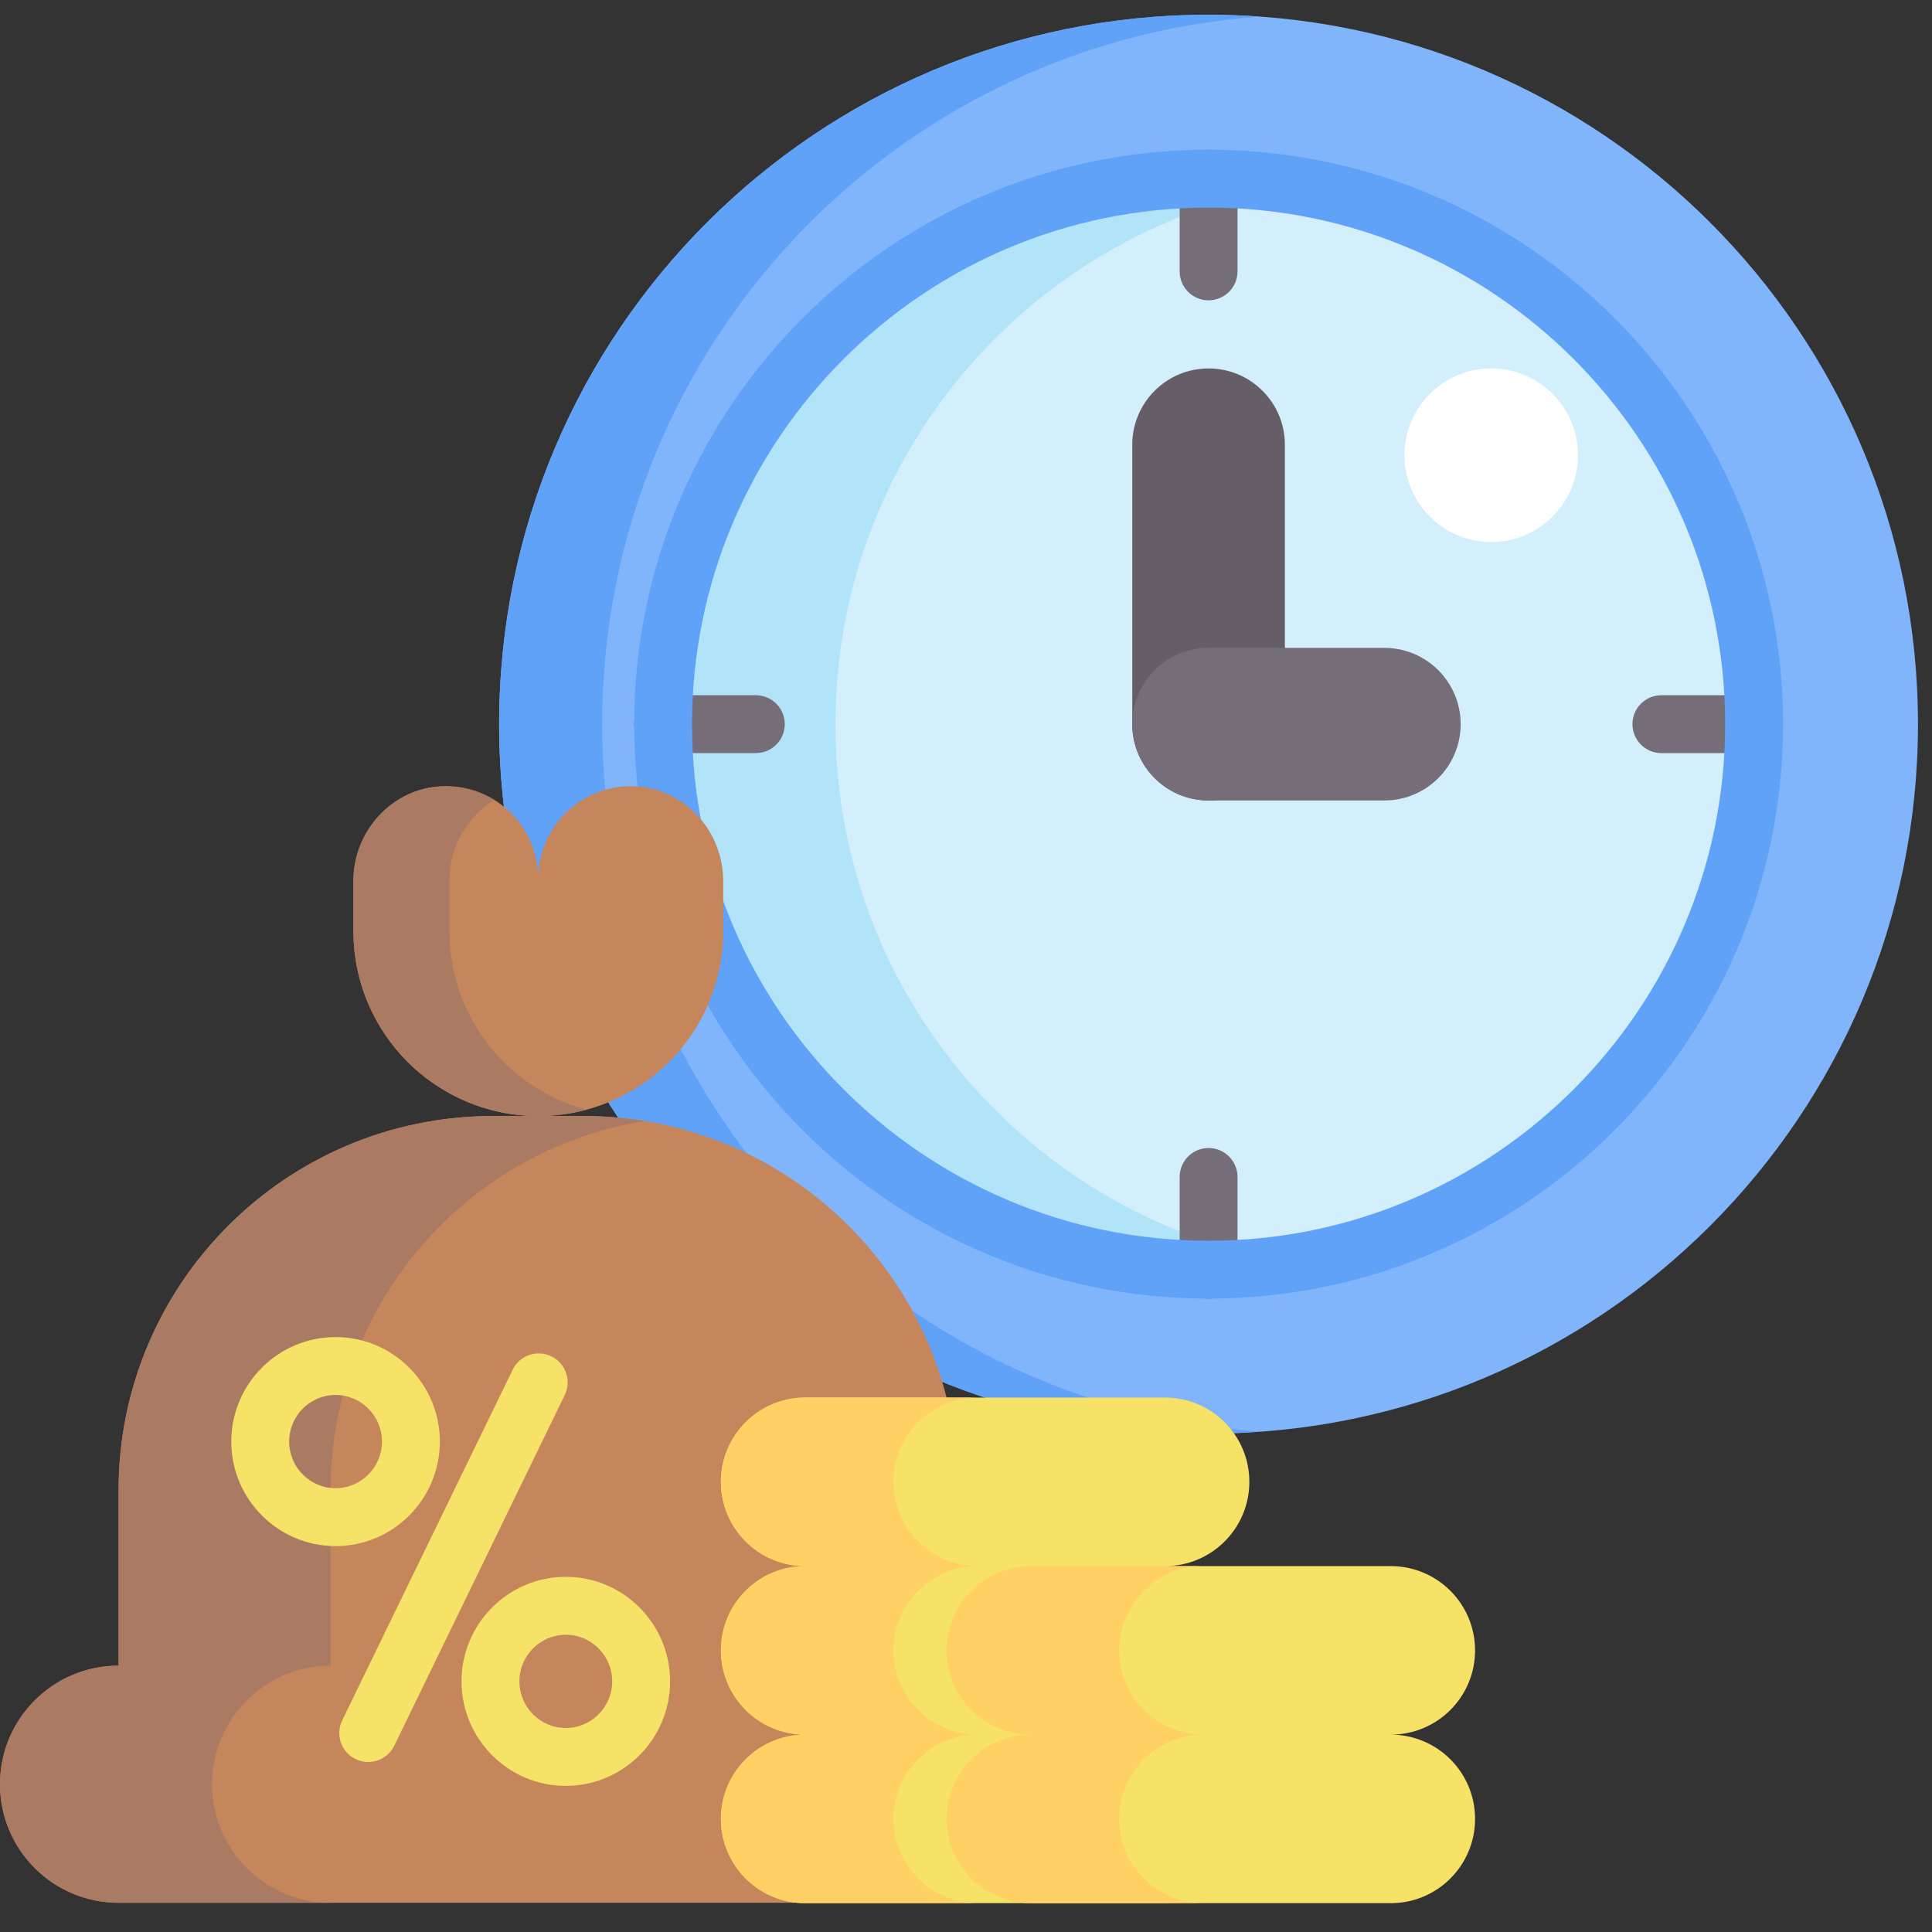 <svg xmlns="http://www.w3.org/2000/svg" width="65" height="65" viewBox="0 0 65 65" fill="none">
  <rect x="0" y="0" width="65" height="65" fill="#333333" stroke="none"/>
  <g clip-path="url(#clip0_5507_7826)">
    <path d="M40.661 48.231C53.842 48.231 64.528 37.546 64.528 24.364C64.528 11.182 53.842 0.496 40.661 0.496C27.479 0.496 16.793 11.182 16.793 24.364C16.793 37.546 27.479 48.231 40.661 48.231Z" fill="#80B4FB"/>
    <path d="M42.394 48.169C41.822 48.212 41.244 48.232 40.661 48.232C27.479 48.232 16.793 37.546 16.793 24.364C16.793 11.183 27.479 0.497 40.661 0.497C41.244 0.497 41.822 0.517 42.394 0.559C30.02 1.446 20.26 11.765 20.26 24.364C20.259 36.963 30.02 47.282 42.394 48.169Z" fill="#61A2F9"/>
    <path d="M40.661 42.717C50.797 42.717 59.014 34.5 59.014 24.364C59.014 14.228 50.797 6.011 40.661 6.011C30.525 6.011 22.309 14.228 22.309 24.364C22.309 34.5 30.525 42.717 40.661 42.717Z" fill="#D3EFFB"/>
    <path d="M43.561 42.489C42.617 42.639 41.649 42.717 40.662 42.717C30.525 42.717 22.309 34.5 22.309 24.364C22.309 14.228 30.525 6.012 40.662 6.012C41.649 6.012 42.617 6.09 43.561 6.24C34.803 7.629 28.107 15.214 28.107 24.364C28.107 33.515 34.803 41.1 43.561 42.489Z" fill="#B1E4F9"/>
    <path d="M40.661 26.931C39.243 26.931 38.094 25.781 38.094 24.364V14.963C38.094 13.545 39.243 12.396 40.661 12.396C42.078 12.396 43.228 13.545 43.228 14.963V24.364C43.228 25.781 42.078 26.931 40.661 26.931Z" fill="#665E66"/>
    <path d="M46.575 26.931H40.661C39.243 26.931 38.094 25.781 38.094 24.364C38.094 22.946 39.243 21.797 40.661 21.797H46.575C47.993 21.797 49.142 22.946 49.142 24.364C49.142 25.781 47.993 26.931 46.575 26.931Z" fill="#756E78"/>
    <path d="M25.429 25.337H22.31C21.772 25.337 21.336 24.902 21.336 24.364C21.336 23.826 21.772 23.39 22.31 23.39H25.429C25.966 23.39 26.402 23.826 26.402 24.364C26.402 24.902 25.966 25.337 25.429 25.337Z" fill="#756E78"/>
    <path d="M59.015 25.337H55.896C55.358 25.337 54.922 24.902 54.922 24.364C54.922 23.826 55.358 23.39 55.896 23.39H59.015C59.552 23.39 59.988 23.826 59.988 24.364C59.988 24.902 59.552 25.337 59.015 25.337Z" fill="#756E78"/>
    <path d="M40.661 10.104C40.123 10.104 39.688 9.668 39.688 9.13V6.011C39.688 5.473 40.123 5.037 40.661 5.037C41.199 5.037 41.635 5.473 41.635 6.011V9.13C41.635 9.668 41.199 10.104 40.661 10.104Z" fill="#756E78"/>
    <path d="M40.661 43.69C40.123 43.69 39.688 43.254 39.688 42.717V39.597C39.688 39.06 40.123 38.624 40.661 38.624C41.199 38.624 41.635 39.06 41.635 39.597V42.717C41.635 43.254 41.199 43.69 40.661 43.69Z" fill="#756E78"/>
    <path d="M50.17 18.236C51.783 18.236 53.09 16.929 53.09 15.316C53.09 13.703 51.783 12.396 50.17 12.396C48.557 12.396 47.25 13.703 47.25 15.316C47.25 16.929 48.557 18.236 50.17 18.236Z" fill="white"/>
    <path d="M40.662 43.69C30.006 43.69 21.336 35.02 21.336 24.364C21.336 13.707 30.006 5.037 40.662 5.037C51.319 5.037 59.989 13.707 59.989 24.364C59.989 35.02 51.319 43.69 40.662 43.69ZM40.662 6.985C31.08 6.985 23.283 14.781 23.283 24.364C23.283 33.946 31.08 41.743 40.662 41.743C50.245 41.743 58.041 33.946 58.041 24.364C58.041 14.781 50.245 6.985 40.662 6.985Z" fill="#61A2F9"/>
    <path d="M32.239 56.039V50.148C32.239 43.189 26.598 37.548 19.639 37.548H16.588C9.63 37.548 3.989 43.189 3.989 50.148V56.039C1.786 56.039 0 57.825 0 60.028C0 62.231 1.786 64.017 3.989 64.017H32.239C34.442 64.017 36.228 62.231 36.228 60.028C36.228 57.825 34.442 56.039 32.239 56.039Z" fill="#C6865C"/>
    <path d="M21.681 37.714C15.693 38.688 11.122 43.885 11.122 50.148V56.039C8.919 56.039 7.133 57.825 7.133 60.028C7.133 61.13 7.579 62.126 8.301 62.849C9.024 63.571 10.021 64.017 11.122 64.017H3.99C2.888 64.017 1.891 63.571 1.169 62.849C0.446 62.126 0 61.13 0 60.028C0 57.825 1.787 56.038 3.99 56.038V50.148C3.99 43.189 9.63 37.548 16.589 37.548H19.64C20.335 37.548 21.016 37.604 21.681 37.714Z" fill="#AA7A63"/>
    <path d="M21.335 26.454C19.565 26.391 18.111 27.807 18.111 29.562C18.111 27.807 16.657 26.391 14.887 26.454C13.202 26.514 11.891 27.951 11.891 29.637V31.328C11.891 34.763 14.676 37.548 18.111 37.548C21.547 37.548 24.331 34.763 24.331 31.328V29.637C24.331 27.951 23.02 26.514 21.335 26.454Z" fill="#C6865C"/>
    <path d="M19.726 37.336C19.211 37.474 18.669 37.548 18.111 37.548C14.675 37.548 11.891 34.763 11.891 31.328V29.637C11.891 27.95 13.201 26.513 14.887 26.454C15.525 26.431 16.123 26.601 16.626 26.91C15.718 27.473 15.12 28.498 15.12 29.637V31.328C15.12 34.204 17.073 36.625 19.726 37.336Z" fill="#AA7A63"/>
    <path d="M12.387 59.281C12.244 59.281 12.099 59.249 11.962 59.182C11.479 58.947 11.277 58.365 11.512 57.881L17.249 46.082C17.484 45.598 18.067 45.397 18.55 45.632C19.034 45.867 19.235 46.45 19 46.934L13.264 58.733C13.095 59.079 12.748 59.281 12.387 59.281Z" fill="#F6E266"/>
    <path d="M11.29 52.017C9.355 52.017 7.781 50.439 7.781 48.5C7.781 46.562 9.355 44.984 11.29 44.984C13.224 44.984 14.798 46.562 14.798 48.5C14.798 50.439 13.224 52.017 11.29 52.017ZM11.29 46.932C10.429 46.932 9.729 47.635 9.729 48.5C9.729 49.365 10.429 50.069 11.29 50.069C12.15 50.069 12.851 49.365 12.851 48.5C12.851 47.635 12.15 46.932 11.29 46.932Z" fill="#F6E266"/>
    <path d="M19.036 60.084C17.101 60.084 15.527 58.506 15.527 56.568C15.527 54.629 17.101 53.051 19.036 53.051C20.971 53.051 22.544 54.629 22.544 56.568C22.544 58.506 20.97 60.084 19.036 60.084ZM19.036 54.999C18.175 54.999 17.475 55.703 17.475 56.568C17.475 57.433 18.175 58.136 19.036 58.136C19.896 58.136 20.597 57.433 20.597 56.568C20.597 55.703 19.897 54.999 19.036 54.999Z" fill="#F6E266"/>
    <path d="M42.033 49.855C42.033 48.289 40.764 47.02 39.198 47.02H27.089C25.523 47.02 24.254 48.289 24.254 49.855C24.254 51.42 25.523 52.69 27.089 52.69C25.523 52.69 24.254 53.959 24.254 55.525C24.254 57.091 25.523 58.36 27.089 58.36C25.523 58.36 24.254 59.629 24.254 61.195C24.254 62.761 25.523 64.03 27.089 64.03H39.198C40.764 64.03 42.033 62.761 42.033 61.195C42.033 59.629 40.764 58.36 39.198 58.36C40.764 58.36 42.033 57.091 42.033 55.525C42.033 53.959 40.764 52.69 39.198 52.69C40.764 52.69 42.033 51.42 42.033 49.855Z" fill="#F6E266"/>
    <path d="M30.06 49.855C30.06 48.289 31.33 47.019 32.895 47.019H27.089C25.524 47.019 24.254 48.289 24.254 49.855C24.254 50.638 24.571 51.346 25.085 51.859C25.598 52.372 26.306 52.689 27.089 52.689H27.091L27.089 52.689C25.524 52.689 24.254 53.959 24.254 55.525C24.254 56.308 24.571 57.017 25.085 57.529C25.598 58.042 26.306 58.359 27.089 58.359L27.09 58.36H27.089C25.524 58.36 24.254 59.629 24.254 61.195C24.254 61.978 24.571 62.687 25.085 63.2C25.598 63.712 26.306 64.029 27.089 64.029H32.895C32.113 64.029 31.404 63.712 30.891 63.2C30.377 62.687 30.06 61.978 30.06 61.195C30.06 59.629 31.33 58.36 32.895 58.36V58.359C32.113 58.359 31.404 58.042 30.891 57.529C30.377 57.017 30.06 56.308 30.06 55.525C30.06 53.959 31.33 52.689 32.895 52.689V52.689C32.113 52.689 31.404 52.372 30.891 51.859C30.377 51.346 30.06 50.638 30.06 49.855Z" fill="#FFD064"/>
    <path d="M49.627 55.525C49.627 53.959 48.357 52.69 46.791 52.69H34.683C33.117 52.69 31.848 53.959 31.848 55.525C31.848 57.091 33.117 58.36 34.683 58.36C33.117 58.36 31.848 59.629 31.848 61.195C31.848 62.761 33.117 64.03 34.683 64.03H46.791C48.357 64.03 49.627 62.761 49.627 61.195C49.627 59.629 48.357 58.36 46.791 58.36C48.357 58.36 49.627 57.091 49.627 55.525Z" fill="#F6E266"/>
    <path d="M38.485 57.529C37.97 57.017 37.654 56.308 37.654 55.525C37.654 53.959 38.923 52.689 40.489 52.689H34.683C33.117 52.689 31.848 53.959 31.848 55.525C31.848 56.308 32.164 57.017 32.679 57.529C33.191 58.042 33.9 58.359 34.683 58.359H34.684L34.683 58.36C33.117 58.36 31.848 59.629 31.848 61.195C31.848 61.978 32.164 62.687 32.679 63.2C33.191 63.712 33.9 64.029 34.683 64.029H40.489C39.706 64.029 38.997 63.712 38.485 63.2C37.97 62.687 37.654 61.978 37.654 61.195C37.654 59.629 38.923 58.36 40.489 58.36V58.359C39.706 58.359 38.997 58.042 38.485 57.529Z" fill="#FFD064"/>
  </g>
  <defs>
    <clipPath id="clip0_5507_7826">
      <rect width="64.526" height="64.526" fill="white"/>
    </clipPath>
  </defs>
</svg>